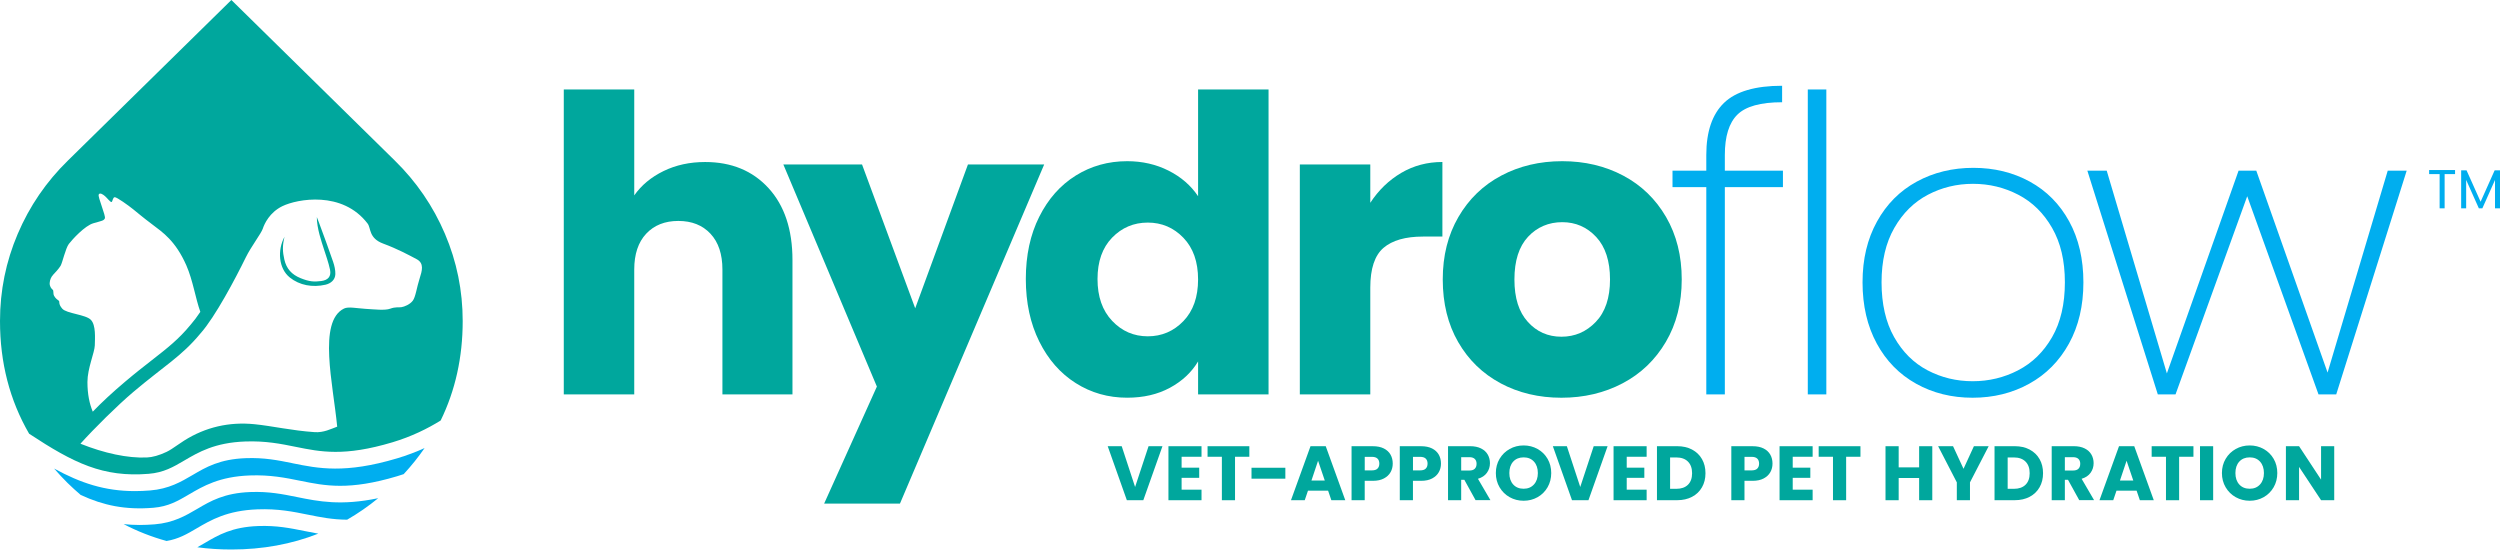 <svg viewBox="0 0 910.1 200.04" xmlns="http://www.w3.org/2000/svg" id="Layer_1">
  <defs>
    <style>
      .cls-1 {
        fill: #00a79d;
      }

      .cls-2 {
        fill: #00aeef;
      }
    </style>
  </defs>
  <g>
    <path d="M279.79,68.5c5.8,6.35,8.7,15.08,8.7,26.18v48.9h-25.5v-45.45c0-5.6-1.45-9.95-4.35-13.05-2.9-3.1-6.8-4.65-11.7-4.65s-8.8,1.55-11.7,4.65c-2.9,3.1-4.35,7.45-4.35,13.05v45.45h-25.65V32.58h25.65v38.55c2.6-3.7,6.15-6.65,10.65-8.85,4.5-2.2,9.55-3.3,15.15-3.3,9.6,0,17.3,3.18,23.1,9.52Z" class="cls-1"></path>
    <path d="M380.12,59.88l-52.5,123.45h-27.6l19.2-42.6-34.05-80.85h28.65l19.35,52.35,19.2-52.35h27.75Z" class="cls-1"></path>
    <path d="M378.32,78.93c3.25-6.5,7.67-11.5,13.27-15,5.6-3.5,11.85-5.25,18.75-5.25,5.5,0,10.52,1.15,15.08,3.45,4.55,2.3,8.12,5.4,10.73,9.3v-38.85h25.65v111h-25.65v-12c-2.4,4-5.83,7.2-10.28,9.6-4.45,2.4-9.63,3.6-15.53,3.6-6.9,0-13.15-1.77-18.75-5.33-5.6-3.55-10.03-8.6-13.27-15.15-3.25-6.55-4.88-14.12-4.88-22.73s1.62-16.15,4.88-22.65ZM430.82,86.58c-3.55-3.7-7.88-5.55-12.98-5.55s-9.43,1.83-12.97,5.47c-3.55,3.65-5.33,8.68-5.33,15.08s1.77,11.48,5.33,15.23c3.55,3.75,7.88,5.62,12.97,5.62s9.42-1.85,12.98-5.55c3.55-3.7,5.33-8.75,5.33-15.15s-1.78-11.45-5.33-15.15Z" class="cls-1"></path>
    <path d="M510.09,62.95c4.5-2.65,9.5-3.98,15-3.98v27.15h-7.05c-6.4,0-11.2,1.38-14.4,4.12-3.2,2.75-4.8,7.58-4.8,14.48v38.85h-25.65V59.88h25.65v13.95c3-4.6,6.75-8.22,11.25-10.88Z" class="cls-1"></path>
    <path d="M546.29,139.53c-6.55-3.5-11.7-8.5-15.45-15-3.75-6.5-5.62-14.1-5.62-22.8s1.9-16.17,5.7-22.73c3.8-6.55,9-11.57,15.6-15.07,6.6-3.5,14-5.25,22.2-5.25s15.6,1.75,22.2,5.25c6.6,3.5,11.8,8.53,15.6,15.07,3.8,6.55,5.7,14.13,5.7,22.73s-1.93,16.18-5.78,22.73c-3.85,6.55-9.1,11.58-15.75,15.08-6.65,3.5-14.08,5.25-22.27,5.25s-15.58-1.75-22.12-5.25ZM580.94,117.18c3.45-3.6,5.17-8.75,5.17-15.45s-1.68-11.85-5.02-15.45c-3.35-3.6-7.48-5.4-12.38-5.4s-9.15,1.78-12.45,5.33c-3.3,3.55-4.95,8.73-4.95,15.52s1.62,11.85,4.88,15.45c3.25,3.6,7.32,5.4,12.23,5.4s9.07-1.8,12.52-5.4Z" class="cls-1"></path>
    <path d="M649.06,68.13h-21.15v75.45h-6.75v-75.45h-12.3v-6h12.3v-5.7c0-8.5,2.15-14.82,6.45-18.98,4.3-4.15,11.35-6.23,21.15-6.23v6c-7.8,0-13.23,1.5-16.27,4.5-3.05,3-4.58,7.9-4.58,14.7v5.7h21.15v6Z" class="cls-2"></path>
    <path d="M664.86,32.58v111h-6.75V32.58h6.75Z" class="cls-2"></path>
    <path d="M697.54,139.68c-6.1-3.4-10.88-8.27-14.32-14.62-3.45-6.35-5.18-13.77-5.18-22.27s1.75-15.77,5.25-22.12c3.5-6.35,8.33-11.2,14.48-14.55,6.15-3.35,13.02-5.02,20.62-5.02s14.45,1.68,20.55,5.02c6.1,3.35,10.88,8.18,14.33,14.48s5.17,13.7,5.17,22.2-1.75,15.93-5.25,22.27c-3.5,6.35-8.33,11.23-14.47,14.62-6.15,3.4-13.03,5.1-20.62,5.1s-14.45-1.7-20.55-5.1ZM734.67,134.8c5.15-2.65,9.27-6.68,12.38-12.08,3.1-5.4,4.65-12.05,4.65-19.95s-1.55-14.4-4.65-19.8c-3.1-5.4-7.2-9.42-12.3-12.07-5.1-2.65-10.6-3.98-16.5-3.98s-11.38,1.33-16.42,3.98c-5.05,2.65-9.13,6.67-12.22,12.07-3.1,5.4-4.65,12-4.65,19.8s1.52,14.55,4.58,19.95c3.05,5.4,7.1,9.43,12.15,12.08,5.05,2.65,10.52,3.98,16.43,3.98s11.42-1.32,16.57-3.98Z" class="cls-2"></path>
    <path d="M876.13,62.13l-25.65,81.45h-6.45l-25.95-72.15-26.1,72.15h-6.45l-25.65-81.45h7.05l21.9,73.8,26.1-73.8h6.45l25.95,73.5,21.9-73.5h6.9Z" class="cls-2"></path>
  </g>
  <g>
    <path d="M423.18,162.44l-6.97,19.66h-5.99l-6.97-19.66h5.1l4.87,14.84,4.9-14.84h5.07Z" class="cls-1"></path>
    <path d="M430.15,166.27v3.98h6.41v3.7h-6.41v4.31h7.25v3.84h-12.04v-19.66h12.04v3.84h-7.25Z" class="cls-1"></path>
    <path d="M454.81,162.44v3.84h-5.21v15.82h-4.79v-15.82h-5.21v-3.84h15.2Z" class="cls-1"></path>
    <path d="M467.92,170.28v3.98h-12.32v-3.98h12.32Z" class="cls-1"></path>
    <path d="M483.5,178.62h-7.34l-1.18,3.47h-5.01l7.11-19.66h5.54l7.11,19.66h-5.07l-1.18-3.47ZM482.27,174.93l-2.44-7.2-2.41,7.2h4.84Z" class="cls-1"></path>
    <path d="M506.22,171.89c-.52.94-1.33,1.7-2.41,2.28-1.08.58-2.43.87-4.03.87h-2.97v7.06h-4.79v-19.66h7.76c1.57,0,2.89.27,3.98.81,1.08.54,1.9,1.29,2.44,2.24s.81,2.04.81,3.28c0,1.14-.26,2.18-.78,3.12ZM501.46,170.59c.45-.43.67-1.04.67-1.82s-.22-1.39-.67-1.82c-.45-.43-1.13-.64-2.04-.64h-2.6v4.93h2.6c.92,0,1.6-.21,2.04-.64Z" class="cls-1"></path>
    <path d="M523.78,171.89c-.52.94-1.33,1.7-2.41,2.28-1.08.58-2.43.87-4.03.87h-2.97v7.06h-4.79v-19.66h7.76c1.57,0,2.89.27,3.98.81,1.08.54,1.89,1.29,2.44,2.24.54.95.81,2.04.81,3.28,0,1.14-.26,2.18-.78,3.12ZM519.02,170.59c.45-.43.67-1.04.67-1.82s-.22-1.39-.67-1.82c-.45-.43-1.13-.64-2.04-.64h-2.6v4.93h2.6c.91,0,1.6-.21,2.04-.64Z" class="cls-1"></path>
    <path d="M537.17,182.09l-4.09-7.42h-1.15v7.42h-4.79v-19.66h8.04c1.55,0,2.87.27,3.96.81,1.09.54,1.91,1.28,2.45,2.23.54.94.81,1.99.81,3.15,0,1.31-.37,2.47-1.11,3.5s-1.82,1.75-3.26,2.18l4.54,7.78h-5.4ZM531.93,171.29h2.97c.88,0,1.54-.21,1.97-.64.44-.43.66-1.04.66-1.82s-.22-1.33-.66-1.76c-.44-.43-1.1-.64-1.97-.64h-2.97v4.87Z" class="cls-1"></path>
    <path d="M549.58,181c-1.54-.86-2.76-2.06-3.67-3.6-.91-1.54-1.36-3.27-1.36-5.19s.45-3.65,1.36-5.18c.91-1.53,2.13-2.73,3.67-3.58,1.54-.86,3.23-1.29,5.08-1.29s3.54.43,5.08,1.29c1.54.86,2.75,2.05,3.64,3.58.89,1.53,1.33,3.26,1.33,5.18s-.45,3.65-1.34,5.19c-.9,1.54-2.11,2.74-3.64,3.6-1.53.86-3.22,1.29-5.07,1.29s-3.54-.43-5.08-1.29ZM558.43,176.35c.94-1.04,1.41-2.43,1.41-4.14s-.47-3.12-1.41-4.16-2.2-1.55-3.77-1.55-2.85.51-3.79,1.54c-.94,1.03-1.41,2.42-1.41,4.17s.47,3.12,1.41,4.16c.94,1.04,2.21,1.55,3.79,1.55s2.82-.52,3.77-1.57Z" class="cls-1"></path>
    <path d="M585.23,162.44l-6.97,19.66h-5.99l-6.97-19.66h5.1l4.87,14.84,4.9-14.84h5.07Z" class="cls-1"></path>
    <path d="M592.19,166.27v3.98h6.41v3.7h-6.41v4.31h7.25v3.84h-12.04v-19.66h12.04v3.84h-7.25Z" class="cls-1"></path>
    <path d="M615.99,163.67c1.55.82,2.75,1.97,3.6,3.46.85,1.48,1.27,3.2,1.27,5.14s-.42,3.63-1.27,5.12c-.85,1.49-2.05,2.65-3.61,3.47-1.56.82-3.36,1.23-5.42,1.23h-7.36v-19.66h7.36c2.07,0,3.88.41,5.43,1.23ZM614.48,176.47c1.01-.99,1.51-2.39,1.51-4.2s-.5-3.22-1.51-4.23c-1.01-1.01-2.42-1.51-4.23-1.51h-2.27v11.42h2.27c1.81,0,3.22-.49,4.23-1.48Z" class="cls-1"></path>
    <path d="M644.47,171.89c-.52.94-1.33,1.7-2.41,2.28-1.08.58-2.43.87-4.03.87h-2.97v7.06h-4.79v-19.66h7.76c1.57,0,2.89.27,3.98.81,1.08.54,1.89,1.29,2.44,2.24.54.95.81,2.04.81,3.28,0,1.14-.26,2.18-.78,3.12ZM639.71,170.59c.45-.43.67-1.04.67-1.82s-.22-1.39-.67-1.82c-.45-.43-1.13-.64-2.04-.64h-2.6v4.93h2.6c.91,0,1.6-.21,2.04-.64Z" class="cls-1"></path>
    <path d="M652.62,166.27v3.98h6.41v3.7h-6.41v4.31h7.25v3.84h-12.04v-19.66h12.04v3.84h-7.25Z" class="cls-1"></path>
    <path d="M677.28,162.44v3.84h-5.21v15.82h-4.79v-15.82h-5.21v-3.84h15.2Z" class="cls-1"></path>
    <path d="M703.43,162.44v19.66h-4.79v-8.09h-7.45v8.09h-4.79v-19.66h4.79v7.7h7.45v-7.7h4.79Z" class="cls-1"></path>
    <path d="M723.95,162.44l-6.8,13.16v6.5h-4.79v-6.5l-6.8-13.16h5.43l3.81,8.23,3.78-8.23h5.38Z" class="cls-1"></path>
    <path d="M738.88,163.67c1.55.82,2.75,1.97,3.6,3.46.85,1.48,1.27,3.2,1.27,5.14s-.42,3.63-1.27,5.12c-.85,1.49-2.05,2.65-3.61,3.47-1.56.82-3.36,1.23-5.42,1.23h-7.36v-19.66h7.36c2.07,0,3.88.41,5.43,1.23ZM737.37,176.47c1.01-.99,1.51-2.39,1.51-4.2s-.5-3.22-1.51-4.23c-1.01-1.01-2.42-1.51-4.23-1.51h-2.27v11.42h2.27c1.81,0,3.22-.49,4.23-1.48Z" class="cls-1"></path>
    <path d="M756.93,182.09l-4.09-7.42h-1.15v7.42h-4.79v-19.66h8.04c1.55,0,2.87.27,3.96.81,1.09.54,1.91,1.28,2.45,2.23.54.94.81,1.99.81,3.15,0,1.31-.37,2.47-1.11,3.5s-1.82,1.75-3.26,2.18l4.54,7.78h-5.4ZM751.69,171.29h2.97c.88,0,1.54-.21,1.97-.64.44-.43.66-1.04.66-1.82s-.22-1.33-.66-1.76c-.44-.43-1.1-.64-1.97-.64h-2.97v4.87Z" class="cls-1"></path>
    <path d="M777.83,178.62h-7.34l-1.18,3.47h-5.01l7.11-19.66h5.54l7.11,19.66h-5.07l-1.18-3.47ZM776.6,174.93l-2.44-7.2-2.41,7.2h4.84Z" class="cls-1"></path>
    <path d="M798.5,162.44v3.84h-5.21v15.82h-4.79v-15.82h-5.21v-3.84h15.2Z" class="cls-1"></path>
    <path d="M805.68,162.44v19.66h-4.79v-19.66h4.79Z" class="cls-1"></path>
    <path d="M813.9,181c-1.54-.86-2.76-2.06-3.67-3.6-.91-1.54-1.36-3.27-1.36-5.19s.45-3.65,1.36-5.18c.91-1.53,2.13-2.73,3.67-3.58,1.54-.86,3.23-1.29,5.08-1.29s3.54.43,5.08,1.29c1.54.86,2.75,2.05,3.64,3.58.89,1.53,1.33,3.26,1.33,5.18s-.45,3.65-1.34,5.19c-.9,1.54-2.11,2.74-3.64,3.6-1.53.86-3.22,1.29-5.07,1.29s-3.54-.43-5.08-1.29ZM822.75,176.35c.94-1.04,1.41-2.43,1.41-4.14s-.47-3.12-1.41-4.16-2.2-1.55-3.77-1.55-2.85.51-3.79,1.54c-.94,1.03-1.41,2.42-1.41,4.17s.47,3.12,1.41,4.16c.94,1.04,2.21,1.55,3.79,1.55s2.82-.52,3.77-1.57Z" class="cls-1"></path>
    <path d="M849.75,182.09h-4.79l-8.01-12.12v12.12h-4.79v-19.66h4.79l8.01,12.18v-12.18h4.79v19.66Z" class="cls-1"></path>
  </g>
  <g>
    <path d="M893.74,61.9v1.48h-3.8v12.46h-1.82v-12.46h-3.82v-1.48h9.44Z" class="cls-2"></path>
    <path d="M910.1,62v13.84h-1.82v-10.32l-4.6,10.32h-1.28l-4.62-10.34v10.34h-1.82v-13.84h1.96l5.12,11.44,5.12-11.44h1.94Z" class="cls-2"></path>
  </g>
  <g>
    <g>
      <path d="M105.48,101.01c3.57,2.86,8.29,3.72,12.99,2.64,1.96-.45,3.55-1.76,3.61-3.86.04-1.49-.34-3.09-.82-4.5-1.62-4.78-3.4-9.51-5.14-14.25-.24-.68-.52-1.34-.78-2.02-.02,4.08,1.74,9.01,2.5,11.42.76,2.41,1.76,5.13,2.31,7.76.5,2.43-.74,3.8-3.23,4.11-2.59.33-4.26.26-7.5-1.05-3.24-1.31-5.15-3.45-5.91-6.78-.63-2.73-.76-5.03.07-8.28-2.68,4.92-2.14,11.56,1.9,14.8Z" class="cls-1"></path>
      <path d="M54.11,172.49c5.5-.45,8.96-2.48,12.96-4.83,5.21-3.06,11.12-6.53,22.17-6.94,7.44-.27,13.02.85,18.41,1.95,9.1,1.84,17.69,3.59,35.23-1.66,6.95-2.08,12.82-5,17.54-7.93,5.34-10.93,8.02-23,8.02-36.21,0-11.05-2.15-21.63-6.45-31.72-4.3-10.09-10.4-18.99-18.29-26.72L84.23,0,24.74,58.43c-7.9,7.72-13.99,16.63-18.29,26.72-4.3,10.09-6.45,20.66-6.45,31.72,0,15.19,3.55,28.86,10.6,41.02,16.31,10.75,26.93,15.94,43.51,14.6ZM89.49,93.68c1.91-3.9,5.6-8.69,6.17-10.42.57-1.74,2.46-5.93,7.14-8.21,5.36-2.61,21.85-5.74,31.04,6.36,1.24,1.63.36,5.3,5.63,7.26,5.29,1.96,9.29,4.14,12.15,5.65,2.87,1.5,2.07,4.17,1.11,7.16-.98,2.98-1.42,6.64-2.47,8-1.06,1.39-3.07,2.18-4.11,2.34-1.03.18-2.13-.17-4.08.55-1.94.72-5.72.25-9.04.06-3.31-.21-6.23-.88-7.81-.1-9.56,4.72-3.94,27.52-2.47,42.99-2.29.84-4.93,2.22-8.19,2-8.38-.57-15.36-2.23-21.9-2.89-9.26-.93-17.87,1.08-25.6,5.95-.92.58-1.77,1.17-2.6,1.74-1.37.95-2.67,1.84-3.86,2.4-2.72,1.27-5.06,1.93-7.14,2.02-7.01.31-15.55-1.56-24.18-5.01,5-5.56,13.49-13.97,19.25-18.84,11.08-9.38,17.58-12.96,24.49-21.36,5.27-5.89,12.74-20.03,16.46-27.64ZM19.26,100.11c.61-.61,2.13-2.24,2.8-3.35.67-1.14,1.78-6.32,3-7.95,1.25-1.63,5.83-6.67,8.97-7.55,3.12-.9,3.7-.9,4.14-1.75.44-.85-2.62-7.78-2.24-8.68.41-.87,1.63,0,2.3.58.67.55,2.01,2.33,2.39,2.13.41-.23.41-1.69,1.14-1.75.73-.06,5.04,3.03,6.76,4.43,1.75,1.4,3.15,2.65,6.91,5.48,3.73,2.83,8.45,5.91,12.41,14.92,2.4,5.48,3.33,12.04,5.09,16.91-1.25,1.85-2.42,3.43-3.46,4.6l-.13.15c-4.29,5.22-8.39,8.42-14.07,12.85-2.85,2.22-6.08,4.74-9.81,7.9-4.49,3.8-8.36,7.37-11.69,10.84-1.19-2.87-1.94-6.35-1.94-10.82,0-4.93,2.6-10.69,2.68-13.29.06-2.62.44-7.4-1.43-9.32-1.87-1.95-8.83-2.27-10.4-4.05-1.58-1.81-.85-2.59-1.28-2.91-.47-.35-1.2-.84-1.69-1.75-.5-.87-.06-1.89-.55-2.27-.49-.41-1.14-1.25-1.08-2.42.06-1.17.58-2.3,1.2-2.91Z" class="cls-1"></path>
    </g>
    <g>
      <path d="M106.46,168.62c-5.28-1.07-10.26-2.08-16.98-1.83-9.52.35-14.51,3.28-19.32,6.11-4.26,2.5-8.66,5.09-15.55,5.65-1.9.15-3.73.23-5.5.23-10.97,0-19.77-2.93-29.42-8.22,1.56,1.79,3.18,3.55,4.92,5.27,1.56,1.53,3.16,2.97,4.78,4.36,8.35,3.85,16.26,5.48,26.4,4.66,5.5-.45,8.96-2.48,12.96-4.83,5.21-3.06,11.12-6.53,22.17-6.94,7.44-.27,13.02.85,18.41,1.95,9.1,1.84,17.69,3.58,35.23-1.66.82-.24,1.61-.5,2.4-.77,2.81-3.04,5.35-6.21,7.61-9.49-3.04,1.38-6.36,2.65-9.95,3.73-19,5.68-28.75,3.7-38.17,1.79Z" class="cls-2"></path>
      <path d="M110.95,193.33c-5.28-1.07-10.27-2.08-16.98-1.83-9.52.35-14.51,3.28-19.32,6.11-.93.54-1.86,1.09-2.82,1.62,4.02.54,8.15.81,12.4.81,11.37,0,21.91-1.93,31.64-5.77-1.68-.29-3.3-.62-4.92-.94Z" class="cls-2"></path>
      <path d="M112.16,187.37c4.48.91,8.84,1.79,14.21,1.82,3.92-2.26,7.69-4.86,11.31-7.83-13.54,2.82-21.66,1.19-29.54-.41-5.28-1.07-10.26-2.08-16.98-1.83-9.52.35-14.51,3.28-19.32,6.11-4.26,2.5-8.66,5.09-15.55,5.65-1.9.15-3.73.23-5.5.23-2,0-3.91-.12-5.78-.31,4.97,2.6,10.19,4.64,15.63,6.14,4.37-.73,7.44-2.53,10.93-4.58,5.21-3.06,11.12-6.53,22.17-6.94,7.44-.28,13.02.85,18.41,1.95Z" class="cls-2"></path>
    </g>
  </g>
</svg>